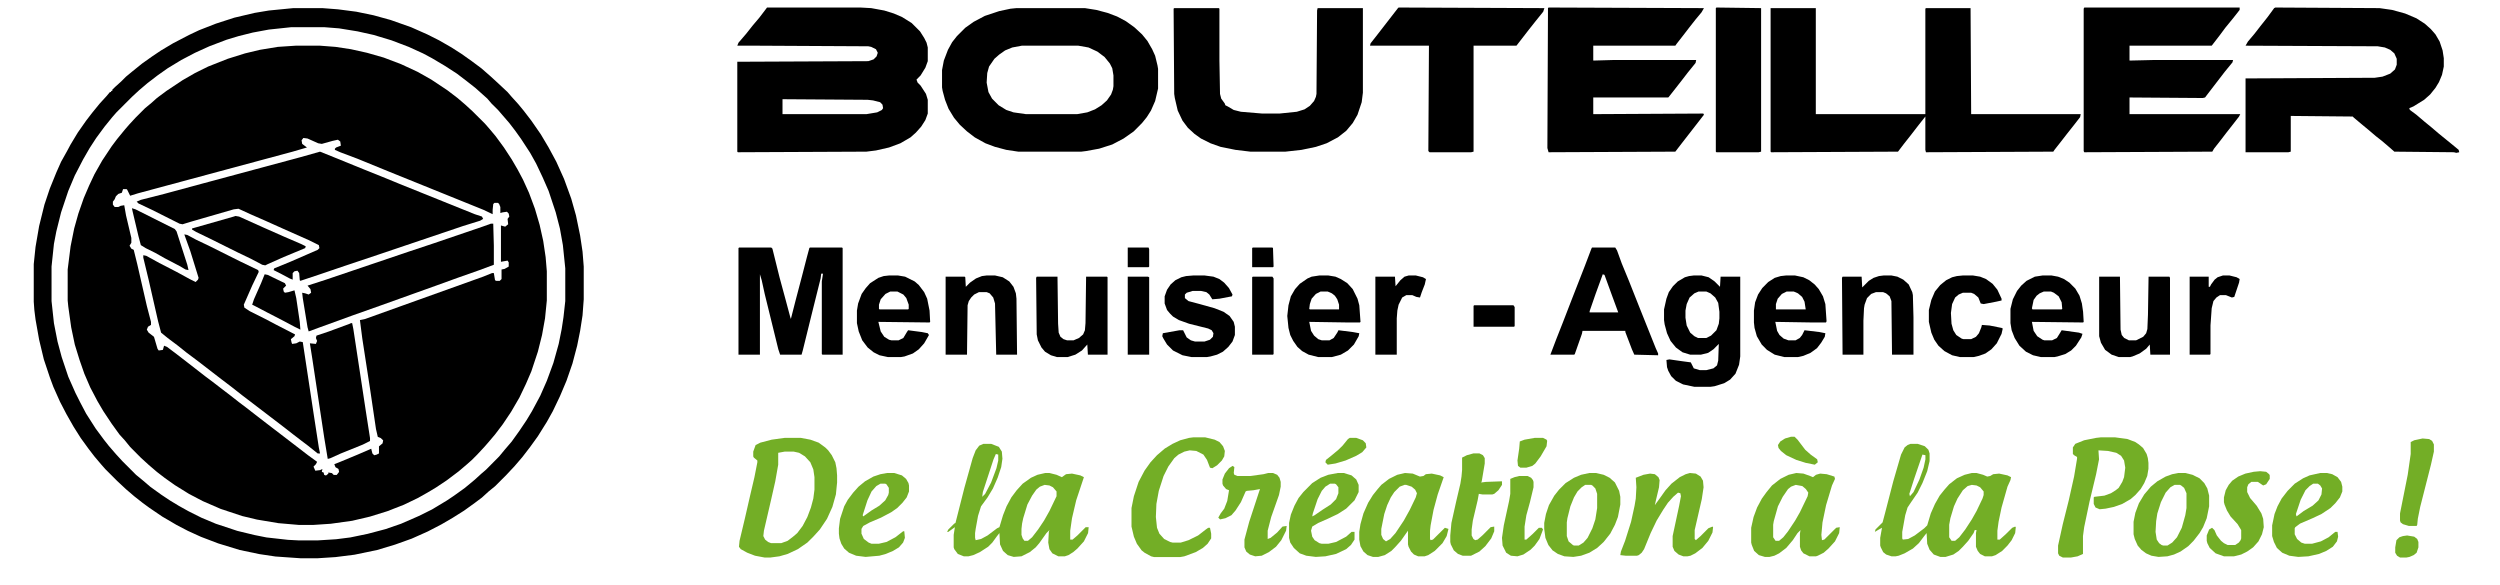 <svg xmlns="http://www.w3.org/2000/svg" xmlns:xlink="http://www.w3.org/1999/xlink" width="218" zoomAndPan="magnify" viewBox="0 0 163.5 38.25" height="51" preserveAspectRatio="xMidYMid meet" version="1.0"><defs><clipPath id="740f08743c"><path d="M 1.328 0 L 161.684 0 L 161.684 37 L 1.328 37 Z M 1.328 0 " clip-rule="nonzero"/></clipPath><clipPath id="69b289a7be"><path d="M 1 0.328 L 38 0.328 L 38 36.84 L 1 36.84 Z M 1 0.328 " clip-rule="nonzero"/></clipPath><clipPath id="f144017598"><path d="M 47 0.328 L 60 0.328 L 60 10 L 47 10 Z M 47 0.328 " clip-rule="nonzero"/></clipPath><clipPath id="f27210f1fb"><path d="M 114 0.328 L 136 0.328 L 136 10 L 114 10 Z M 114 0.328 " clip-rule="nonzero"/></clipPath><clipPath id="27cf2633f6"><path d="M 60 0.328 L 75 0.328 L 75 10 L 60 10 Z M 60 0.328 " clip-rule="nonzero"/></clipPath><clipPath id="22fd7a0e66"><path d="M 145 0.328 L 159.953 0.328 L 159.953 10 L 145 10 Z M 145 0.328 " clip-rule="nonzero"/></clipPath><clipPath id="f514649c5f"><path d="M 135 0.328 L 146 0.328 L 146 10 L 135 10 Z M 135 0.328 " clip-rule="nonzero"/></clipPath><clipPath id="5c29a00e2f"><path d="M 100 0.328 L 111 0.328 L 111 10 L 100 10 Z M 100 0.328 " clip-rule="nonzero"/></clipPath><clipPath id="21eeb0bb98"><path d="M 75 0.328 L 89 0.328 L 89 10 L 75 10 Z M 75 0.328 " clip-rule="nonzero"/></clipPath><clipPath id="70043fe3cf"><path d="M 88 0.328 L 101 0.328 L 101 10 L 88 10 Z M 88 0.328 " clip-rule="nonzero"/></clipPath><clipPath id="36c5a067f1"><path d="M 111 0.328 L 115 0.328 L 115 10 L 111 10 Z M 111 0.328 " clip-rule="nonzero"/></clipPath><clipPath id="0eef5ac196"><rect x="0" width="161" y="0" height="37"/></clipPath><clipPath id="91ac4a6d47"><path d="M 122 29 L 132 29 L 132 36.43 L 122 36.43 Z M 122 29 " clip-rule="nonzero"/></clipPath><clipPath id="f3ff07a2b2"><path d="M 61 29 L 72 29 L 72 36.43 L 61 36.43 Z M 61 29 " clip-rule="nonzero"/></clipPath><clipPath id="cebf7503d3"><path d="M 48 28.34 L 55 28.34 L 55 36.43 L 48 36.43 Z M 48 28.34 " clip-rule="nonzero"/></clipPath><clipPath id="c388c6b590"><path d="M 134 28.34 L 141 28.34 L 141 36.43 L 134 36.43 Z M 134 28.34 " clip-rule="nonzero"/></clipPath><clipPath id="b8bebfbcd9"><path d="M 88 30 L 95 30 L 95 36.43 L 88 36.43 Z M 88 30 " clip-rule="nonzero"/></clipPath><clipPath id="ab7d0374d5"><path d="M 114 30 L 121 30 L 121 36.43 L 114 36.43 Z M 114 30 " clip-rule="nonzero"/></clipPath><clipPath id="ac9a4f0610"><path d="M 105 30 L 113 30 L 113 36.43 L 105 36.43 Z M 105 30 " clip-rule="nonzero"/></clipPath><clipPath id="b02fc5ec4a"><path d="M 74 28.34 L 81 28.34 L 81 36.43 L 74 36.43 Z M 74 28.34 " clip-rule="nonzero"/></clipPath><clipPath id="2c8539e2ca"><path d="M 100 30 L 106 30 L 106 36.43 L 100 36.43 Z M 100 30 " clip-rule="nonzero"/></clipPath><clipPath id="edda2b2e89"><path d="M 139 30 L 145 30 L 145 36.43 L 139 36.43 Z M 139 30 " clip-rule="nonzero"/></clipPath><clipPath id="0f01bc3c68"><path d="M 148 30 L 154 30 L 154 36.43 L 148 36.43 Z M 148 30 " clip-rule="nonzero"/></clipPath><clipPath id="de45b029ef"><path d="M 54 30 L 60 30 L 60 36.43 L 54 36.43 Z M 54 30 " clip-rule="nonzero"/></clipPath><clipPath id="a9c6b154f1"><path d="M 84 30 L 89 30 L 89 36.43 L 84 36.43 Z M 84 30 " clip-rule="nonzero"/></clipPath><clipPath id="0f785c4429"><path d="M 79 30 L 85 30 L 85 36.43 L 79 36.43 Z M 79 30 " clip-rule="nonzero"/></clipPath><clipPath id="3d253217cc"><path d="M 94 29 L 99 29 L 99 36.43 L 94 36.43 Z M 94 29 " clip-rule="nonzero"/></clipPath><clipPath id="dbb773ef3a"><path d="M 144 30 L 149 30 L 149 36.43 L 144 36.43 Z M 144 30 " clip-rule="nonzero"/></clipPath><clipPath id="d56d2c0523"><path d="M 98 31 L 101 31 L 101 36.43 L 98 36.43 Z M 98 31 " clip-rule="nonzero"/></clipPath><clipPath id="7df56cdf2b"><path d="M 156 28.34 L 160 28.34 L 160 35 L 156 35 Z M 156 28.34 " clip-rule="nonzero"/></clipPath><clipPath id="e0b65aed68"><path d="M 99 28.34 L 102 28.34 L 102 31 L 99 31 Z M 99 28.34 " clip-rule="nonzero"/></clipPath><clipPath id="eca08af46f"><path d="M 116 28.34 L 119 28.34 L 119 31 L 116 31 Z M 116 28.34 " clip-rule="nonzero"/></clipPath><clipPath id="99701fde03"><path d="M 86 28.34 L 90 28.34 L 90 31 L 86 31 Z M 86 28.34 " clip-rule="nonzero"/></clipPath><clipPath id="94b444c119"><path d="M 156 35 L 159 35 L 159 36.43 L 156 36.43 Z M 156 35 " clip-rule="nonzero"/></clipPath></defs><g clip-path="url(#740f08743c)"><g transform="matrix(1, 0, 0, 1, 1, 0)"><g clip-path="url(#0eef5ac196)"><path fill="#000000" d="M 18.336 2.988 L 19.93 2.988 L 20.941 3.066 L 21.953 3.219 L 23.004 3.453 L 24.098 3.766 L 25.227 4.195 L 26.312 4.699 L 27.211 5.207 L 28.262 5.906 L 28.922 6.41 L 29.43 6.844 L 29.895 7.27 L 30.715 8.086 L 30.988 8.398 L 31.414 8.906 L 31.957 9.645 L 32.465 10.422 L 32.852 11.086 L 33.203 11.746 L 33.594 12.605 L 33.984 13.652 L 34.293 14.707 L 34.527 15.758 L 34.684 16.809 L 34.762 17.742 L 34.762 19.652 L 34.645 20.82 L 34.449 21.91 L 34.176 23 L 33.75 24.285 L 33.398 25.102 L 32.969 26 L 32.426 26.934 L 31.879 27.75 L 31.375 28.414 L 30.949 28.918 L 30.676 29.23 L 30.207 29.734 L 29.855 30.086 L 29.547 30.359 L 29 30.824 L 28.223 31.41 L 27.52 31.879 L 26.938 32.227 L 26.312 32.578 L 25.418 33.008 L 24.328 33.434 L 23.199 33.785 L 22.031 34.059 L 20.629 34.254 L 19.465 34.332 L 18.566 34.332 L 17.207 34.215 L 15.805 33.98 L 14.828 33.746 L 13.43 33.281 L 12.262 32.773 L 11.367 32.305 L 10.43 31.723 L 9.77 31.254 L 9.262 30.863 L 8.719 30.398 L 8.211 29.934 L 7.512 29.23 L 7.164 28.801 L 6.812 28.414 L 6.305 27.711 L 5.762 26.895 L 5.371 26.23 L 4.902 25.336 L 4.516 24.441 L 4.203 23.543 L 3.891 22.531 L 3.656 21.406 L 3.465 20.043 L 3.426 19.652 L 3.426 17.625 L 3.617 16.109 L 3.852 14.941 L 4.125 13.969 L 4.477 12.957 L 4.828 12.137 L 5.176 11.398 L 5.684 10.5 L 6.305 9.566 L 6.656 9.098 L 7.164 8.477 L 7.434 8.164 L 7.863 7.699 L 8.488 7.074 L 8.914 6.723 L 9.262 6.41 L 9.887 5.945 L 10.938 5.246 L 11.754 4.777 L 12.613 4.352 L 13.898 3.844 L 15.023 3.492 L 16 3.258 L 17.168 3.066 Z M 18.84 9.023 L 18.723 9.176 L 18.762 9.41 L 19.074 9.645 L 18.141 9.918 L 8.016 12.645 L 7.512 12.801 L 7.32 12.41 L 7.281 12.371 L 7.047 12.371 L 6.969 12.605 L 6.734 12.684 L 6.578 12.84 L 6.5 13.031 L 6.383 13.188 L 6.383 13.383 L 6.5 13.539 L 6.734 13.539 L 6.891 13.461 L 7.125 13.422 L 7.242 14.086 L 7.59 15.562 L 7.59 15.875 L 7.473 16.07 L 7.59 16.262 L 7.746 16.34 L 7.977 17.277 L 8.602 20.004 L 8.875 21.051 L 8.875 21.25 L 8.68 21.367 L 8.602 21.559 L 8.719 21.754 L 9.07 22.027 L 9.301 22.809 L 9.379 22.922 L 9.652 22.883 L 9.73 22.609 L 9.926 22.688 L 10.547 23.156 L 11.25 23.699 L 11.754 24.09 L 12.457 24.637 L 12.922 24.984 L 13.582 25.492 L 14.094 25.883 L 14.637 26.309 L 15.102 26.66 L 15.805 27.207 L 16.816 27.984 L 17.633 28.609 L 19.148 29.773 L 19.738 30.203 L 19.66 30.359 L 19.504 30.516 L 19.621 30.785 L 19.93 30.746 L 20.086 30.672 L 20.047 30.863 L 20.164 30.902 L 20.203 31.059 L 20.32 31.098 L 20.473 30.98 L 20.473 30.902 L 20.707 30.941 L 20.824 31.059 L 21.023 31.059 L 21.176 30.863 L 21.137 30.672 L 20.941 30.555 L 20.863 30.359 L 21.254 30.203 L 22.383 29.734 L 23.277 29.348 L 23.355 29.656 L 23.473 29.773 L 23.629 29.734 L 23.785 29.656 L 23.785 29.191 L 24.02 28.996 L 24.059 28.801 L 23.902 28.648 L 23.707 28.57 L 23.59 28.062 L 23.199 25.414 L 22.695 22.145 L 22.539 20.934 L 22.887 20.859 L 25.379 19.965 L 30.598 18.094 L 31.18 17.859 L 31.297 17.859 L 31.375 18.328 L 31.453 18.367 L 31.684 18.367 L 31.801 18.25 L 31.801 17.625 L 32 17.586 L 32.27 17.434 L 32.27 17.16 L 32.195 17.043 L 31.762 17.121 L 31.762 14.746 L 32.039 14.824 L 32.234 14.668 L 32.195 14.316 L 32.309 14.164 L 32.27 13.969 L 32.156 13.848 L 31.879 13.887 L 31.723 13.93 L 31.723 13.539 L 31.645 13.344 L 31.57 13.266 L 31.336 13.266 L 31.258 13.344 L 31.219 13.73 L 31.219 14.008 L 30.637 13.73 L 24.484 11.242 L 22.383 10.383 L 21.254 9.957 L 20.902 9.801 L 20.902 9.723 L 20.984 9.645 L 21.293 9.527 L 21.254 9.254 L 21.098 9.137 L 20.746 9.215 L 20.047 9.41 L 19.812 9.371 L 19.113 9.059 Z M 18.84 9.023 " fill-opacity="1" fill-rule="nonzero"/><g clip-path="url(#69b289a7be)"><path fill="#000000" d="M 18.18 0.531 L 20.086 0.531 L 21.098 0.609 L 22.305 0.766 L 23.434 1 L 24.562 1.312 L 25.887 1.781 L 26.938 2.246 L 27.715 2.637 L 28.531 3.105 L 29.195 3.531 L 29.855 4 L 30.48 4.465 L 31.062 4.973 L 31.531 5.402 L 32.195 6.023 L 32.465 6.336 L 32.891 6.805 L 33.242 7.23 L 33.75 7.891 L 34.371 8.789 L 34.879 9.645 L 35.383 10.578 L 35.891 11.707 L 36.359 12.992 L 36.668 14.086 L 36.941 15.406 L 37.098 16.457 L 37.176 17.434 L 37.176 19.574 L 37.098 20.625 L 36.941 21.637 L 36.746 22.609 L 36.438 23.777 L 36.047 24.906 L 35.617 25.922 L 35.152 26.895 L 34.762 27.594 L 34.176 28.531 L 33.672 29.23 L 33.164 29.891 L 32.66 30.477 L 32.117 31.059 L 31.375 31.801 L 30.949 32.148 L 30.52 32.539 L 30.051 32.891 L 29.352 33.395 L 28.609 33.863 L 27.871 34.293 L 26.977 34.758 L 25.926 35.227 L 24.836 35.617 L 23.668 35.969 L 22.188 36.277 L 20.941 36.434 L 19.738 36.512 L 18.684 36.512 L 17.012 36.395 L 15.961 36.238 L 14.676 35.969 L 13.273 35.539 L 12.145 35.109 L 11.289 34.719 L 10.547 34.332 L 9.613 33.785 L 8.758 33.203 L 8.332 32.891 L 7.785 32.461 L 7.242 31.996 L 6.656 31.449 L 5.879 30.672 L 5.605 30.359 L 5.176 29.852 L 4.789 29.348 L 4.281 28.648 L 3.812 27.906 L 3.348 27.09 L 2.922 26.27 L 2.488 25.297 L 2.258 24.676 L 1.867 23.504 L 1.559 22.219 L 1.324 20.895 L 1.246 20.273 L 1.207 19.73 L 1.207 17.277 L 1.324 16.148 L 1.559 14.785 L 1.906 13.383 L 2.258 12.332 L 2.684 11.281 L 2.996 10.578 L 3.387 9.879 L 3.617 9.449 L 4.086 8.672 L 4.633 7.891 L 5.02 7.387 L 5.527 6.766 L 5.957 6.297 L 6.188 6.023 L 6.266 6.023 L 6.266 5.945 L 6.344 5.945 L 6.344 5.867 L 6.539 5.676 L 6.93 5.324 L 7.242 5.012 L 7.668 4.66 L 8.293 4.156 L 8.953 3.688 L 9.535 3.297 L 10.316 2.832 L 11.367 2.285 L 12.027 1.973 L 13.117 1.547 L 14.324 1.156 L 15.648 0.844 L 16.582 0.688 Z M 18.023 1.781 L 16.582 1.934 L 15.531 2.129 L 14.598 2.363 L 13.82 2.598 L 12.691 3.027 L 11.754 3.453 L 10.859 3.922 L 9.965 4.465 L 9.301 4.934 L 8.641 5.441 L 8.094 5.906 L 7.629 6.336 L 6.617 7.348 L 6.344 7.66 L 5.84 8.281 L 5.293 9.023 L 4.863 9.684 L 4.438 10.422 L 3.891 11.477 L 3.465 12.488 L 2.996 13.887 L 2.684 15.133 L 2.527 15.953 L 2.371 17.434 L 2.371 19.691 L 2.527 21.133 L 2.762 22.336 L 3.035 23.352 L 3.465 24.637 L 3.93 25.688 L 4.242 26.309 L 4.633 27.051 L 5.254 28.023 L 5.801 28.762 L 6.109 29.152 L 6.578 29.695 L 7.008 30.164 L 7.902 31.059 L 8.332 31.41 L 8.836 31.84 L 9.535 32.344 L 10.121 32.734 L 10.703 33.086 L 11.328 33.434 L 12.184 33.863 L 13.117 34.254 L 14.52 34.719 L 15.648 34.992 L 16.426 35.148 L 17.828 35.305 L 18.492 35.34 L 19.812 35.34 L 20.984 35.266 L 21.914 35.148 L 23.043 34.914 L 24.211 34.605 L 25.227 34.254 L 26.391 33.746 L 27.25 33.32 L 28.223 32.734 L 28.688 32.422 L 29.391 31.918 L 30.051 31.371 L 30.48 30.98 L 30.793 30.711 L 31.645 29.852 L 32 29.422 L 32.465 28.879 L 32.969 28.176 L 33.438 27.477 L 33.789 26.895 L 34.332 25.883 L 34.762 24.906 L 35.191 23.738 L 35.539 22.492 L 35.734 21.52 L 35.852 20.742 L 35.969 19.691 L 35.969 17.551 L 35.812 16.031 L 35.617 14.941 L 35.344 13.887 L 34.879 12.488 L 34.488 11.594 L 34.062 10.695 L 33.672 9.996 L 33.086 9.098 L 32.699 8.555 L 32.309 8.047 L 31.84 7.504 L 31.57 7.191 L 31.141 6.766 L 30.871 6.449 L 30.09 5.75 L 29.547 5.324 L 28.883 4.816 L 28.105 4.312 L 27.25 3.805 L 26.664 3.492 L 25.73 3.066 L 24.602 2.637 L 23.434 2.285 L 22.383 2.051 L 21.176 1.855 L 20.242 1.781 Z M 18.023 1.781 " fill-opacity="1" fill-rule="nonzero"/></g><path fill="#000000" d="M 19.93 9.918 L 20.902 10.309 L 22.812 11.086 L 23.98 11.555 L 25.305 12.098 L 26.469 12.566 L 30.051 14.008 L 30.52 14.164 L 30.598 14.316 L 30.402 14.434 L 29.273 14.785 L 23.746 16.652 L 21.527 17.395 L 19.93 17.938 L 18.645 18.367 L 18.605 18.328 L 18.566 17.859 L 18.453 17.703 L 18.258 17.742 L 18.141 17.859 L 18.141 18.289 L 17.945 18.211 L 17.359 17.898 L 16.895 17.664 L 16.934 17.551 L 17.984 17.121 L 19.777 16.34 L 19.891 16.227 L 19.852 16.031 L 19.227 15.719 L 17.477 14.941 L 16.348 14.434 L 15.375 14.008 L 14.598 13.652 L 14.285 13.691 L 11.445 14.512 L 10.938 14.668 L 10.742 14.629 L 8.953 13.73 L 8.055 13.305 L 7.938 13.188 L 8.211 13.07 L 9.73 12.684 L 12.184 12.02 L 18.684 10.27 Z M 19.93 9.918 " fill-opacity="1" fill-rule="nonzero"/><path fill="#000000" d="M 11.055 15.328 L 11.25 15.367 L 11.832 15.68 L 12.73 16.109 L 14.676 17.082 L 15.883 17.664 L 15.922 17.781 L 15.492 18.68 L 14.945 19.926 L 14.984 20.121 L 15.336 20.352 L 16.348 20.859 L 17.09 21.25 L 18.297 21.871 L 18.258 21.988 L 18.023 22.18 L 18.062 22.375 L 18.102 22.492 L 18.375 22.453 L 18.605 22.336 L 18.801 22.375 L 19.504 27.012 L 19.852 29.27 L 19.93 29.656 L 19.777 29.656 L 19.148 29.152 L 18.684 28.801 L 18.18 28.414 L 17.477 27.867 L 14.828 25.844 L 14.133 25.297 L 13.469 24.793 L 11.949 23.621 L 11.172 23.039 L 10.586 22.57 L 9.965 22.105 L 9.535 21.754 L 9.34 21.012 L 8.719 18.289 L 8.371 16.848 L 8.371 16.691 L 8.566 16.73 L 9.418 17.199 L 10.547 17.781 L 11.406 18.25 L 11.793 18.445 L 11.949 18.289 L 11.988 18.172 L 11.445 16.418 L 11.094 15.445 Z M 11.055 15.328 " fill-opacity="1" fill-rule="nonzero"/><path fill="#000000" d="M 31.102 14.629 L 31.258 14.629 L 31.297 16.07 L 31.297 17.316 L 30.363 17.664 L 28.922 18.172 L 27.52 18.68 L 23.824 20.004 L 22.07 20.625 L 19.812 21.445 L 19.188 21.676 L 19.113 21.406 L 18.801 19.496 L 18.762 19.145 L 18.957 19.184 L 19.188 19.262 L 19.348 19.145 L 19.305 18.91 L 19.113 18.68 L 20.32 18.289 L 25.73 16.457 L 27.363 15.914 L 30.559 14.824 Z M 31.102 14.629 " fill-opacity="1" fill-rule="nonzero"/><path fill="#000000" d="M 21.953 21.133 L 22.031 21.133 L 22.109 21.52 L 22.926 26.895 L 23.199 28.648 L 23.199 28.84 L 22.734 29.074 L 21.293 29.656 L 20.59 29.973 L 20.434 30.012 L 20.203 28.609 L 19.426 23.469 L 19.266 22.453 L 19.66 22.492 L 19.738 22.297 L 19.66 22.105 L 19.699 21.949 L 20.512 21.676 L 21.875 21.172 Z M 21.953 21.133 " fill-opacity="1" fill-rule="nonzero"/><path fill="#000000" d="M 14.402 14.125 L 14.637 14.164 L 16.191 14.863 L 17.594 15.484 L 18.684 15.953 L 18.996 16.109 L 18.957 16.227 L 17.555 16.809 L 16.504 17.277 L 16.348 17.355 L 16.152 17.316 L 15.414 16.926 L 14.52 16.496 L 12.73 15.605 L 11.832 15.172 L 11.562 15.016 L 11.562 14.941 L 14.285 14.164 Z M 14.402 14.125 " fill-opacity="1" fill-rule="nonzero"/><path fill="#000000" d="M 7.629 13.617 L 7.863 13.691 L 10.43 14.977 L 10.547 15.133 L 11.25 17.316 L 11.328 17.664 L 11.133 17.625 L 10.742 17.395 L 9.77 16.887 L 9.148 16.535 L 8.527 16.227 L 8.211 16.031 L 8.055 15.445 L 7.668 13.809 Z M 7.629 13.617 " fill-opacity="1" fill-rule="nonzero"/><path fill="#000000" d="M 16.309 17.938 L 16.504 17.977 L 17.633 18.523 L 17.711 18.68 L 17.516 18.875 L 17.555 19.066 L 17.633 19.145 L 17.867 19.105 L 18.258 18.988 L 18.375 19.496 L 18.605 21.051 L 18.645 21.559 L 18.258 21.367 L 17.516 20.973 L 16.465 20.43 L 15.727 20.043 L 15.492 19.926 L 15.609 19.574 L 16.074 18.523 Z M 16.309 17.938 " fill-opacity="1" fill-rule="nonzero"/><g clip-path="url(#f144017598)"><path fill="#000000" d="M 49.164 0.492 L 55.273 0.492 L 55.977 0.531 L 56.832 0.688 L 57.457 0.883 L 58 1.117 L 58.625 1.508 L 59.168 2.051 L 59.441 2.48 L 59.598 2.793 L 59.676 3.105 L 59.676 4 L 59.52 4.426 L 59.207 4.934 L 58.938 5.207 L 59.012 5.402 L 59.207 5.598 L 59.559 6.141 L 59.676 6.527 L 59.676 7.426 L 59.52 7.852 L 59.246 8.281 L 58.898 8.672 L 58.547 8.984 L 57.883 9.371 L 57.145 9.645 L 56.289 9.84 L 55.664 9.918 L 47.258 9.957 L 47.219 9.918 L 47.219 4.039 L 55.785 4 L 56.133 3.883 L 56.328 3.688 L 56.406 3.453 L 56.289 3.219 L 55.977 3.066 L 55.785 3.027 L 48.543 2.988 L 47.219 2.988 L 47.297 2.793 L 47.801 2.207 L 48.23 1.664 L 48.66 1.156 L 49.047 0.648 Z M 50.176 6.488 L 50.176 7.465 L 55.664 7.465 L 56.367 7.348 L 56.676 7.191 L 56.754 7.074 L 56.715 6.844 L 56.559 6.684 L 56.094 6.566 L 55.746 6.527 Z M 50.176 6.488 " fill-opacity="1" fill-rule="nonzero"/></g><g clip-path="url(#f27210f1fb)"><path fill="#000000" d="M 114.797 0.531 L 117.754 0.531 L 117.754 7.465 L 124.918 7.465 L 124.918 0.57 L 124.957 0.531 L 127.875 0.531 L 127.914 7.465 L 135.078 7.465 L 135.039 7.66 L 134.648 8.164 L 134.184 8.75 L 133.793 9.254 L 133.363 9.801 L 133.285 9.918 L 124.957 9.957 L 124.918 9.801 L 124.918 7.621 L 124.488 8.164 L 123.945 8.867 L 123.516 9.41 L 123.129 9.918 L 114.836 9.957 L 114.797 9.918 Z M 114.797 0.531 " fill-opacity="1" fill-rule="nonzero"/></g><g clip-path="url(#27cf2633f6)"><path fill="#000000" d="M 65.477 0.531 L 69.953 0.531 L 70.691 0.648 L 71.434 0.844 L 72.055 1.078 L 72.641 1.391 L 73.184 1.781 L 73.688 2.246 L 74.039 2.676 L 74.352 3.219 L 74.547 3.648 L 74.699 4.273 L 74.738 4.504 L 74.738 5.789 L 74.547 6.605 L 74.273 7.23 L 74 7.66 L 73.688 8.047 L 73.145 8.594 L 72.484 9.059 L 71.742 9.449 L 70.887 9.723 L 70.031 9.879 L 69.719 9.918 L 65.594 9.918 L 64.812 9.801 L 64.074 9.605 L 63.449 9.371 L 62.75 8.984 L 62.242 8.594 L 61.777 8.164 L 61.391 7.699 L 61.035 7.113 L 60.805 6.527 L 60.648 5.945 L 60.609 5.715 L 60.609 4.582 L 60.727 3.961 L 60.996 3.258 L 61.273 2.754 L 61.582 2.363 L 62.129 1.816 L 62.672 1.43 L 63.41 1.039 L 64.348 0.727 L 65.086 0.57 Z M 65.828 2.988 L 65.203 3.105 L 64.734 3.297 L 64.348 3.57 L 64.035 3.844 L 63.684 4.352 L 63.566 4.777 L 63.527 5.402 L 63.645 6.023 L 63.879 6.449 L 64.309 6.883 L 64.812 7.191 L 65.281 7.348 L 66.098 7.465 L 69.445 7.465 L 70.109 7.348 L 70.613 7.152 L 71.043 6.883 L 71.395 6.566 L 71.664 6.18 L 71.781 5.867 L 71.82 5.637 L 71.82 4.934 L 71.742 4.465 L 71.586 4.156 L 71.238 3.727 L 70.77 3.375 L 70.188 3.105 L 69.523 2.988 Z M 65.828 2.988 " fill-opacity="1" fill-rule="nonzero"/></g><g clip-path="url(#22fd7a0e66)"><path fill="#000000" d="M 147.809 0.492 L 154.621 0.531 L 155.438 0.648 L 156.293 0.883 L 157.031 1.195 L 157.578 1.547 L 157.969 1.895 L 158.277 2.246 L 158.551 2.715 L 158.746 3.297 L 158.824 3.805 L 158.824 4.352 L 158.707 4.895 L 158.512 5.363 L 158.277 5.75 L 157.93 6.18 L 157.539 6.527 L 156.836 6.961 L 156.566 7.074 L 156.605 7.191 L 157.031 7.504 L 157.578 7.969 L 158.008 8.32 L 158.512 8.75 L 158.941 9.098 L 159.562 9.605 L 159.797 9.801 L 159.836 9.957 L 159.641 9.996 L 159.484 9.957 L 155.59 9.918 L 155.281 9.645 L 154.777 9.215 L 154.383 8.906 L 153.879 8.477 L 153.453 8.125 L 152.945 7.699 L 152.867 7.621 L 148.816 7.582 L 148.816 9.918 L 148.664 9.957 L 145.859 9.957 L 145.859 5.129 L 154.309 5.086 L 154.816 5.012 L 155.32 4.816 L 155.629 4.543 L 155.746 4.234 L 155.746 3.844 L 155.59 3.492 L 155.32 3.258 L 154.969 3.105 L 154.504 3.027 L 145.859 2.988 L 146.016 2.715 L 146.445 2.207 L 146.836 1.703 L 147.301 1.117 L 147.73 0.531 Z M 147.809 0.492 " fill-opacity="1" fill-rule="nonzero"/></g><g clip-path="url(#f514649c5f)"><path fill="#000000" d="M 135.312 0.492 L 145.473 0.492 L 145.473 0.648 L 145.043 1.195 L 144.535 1.816 L 144.188 2.285 L 143.797 2.793 L 143.645 2.988 L 138.27 2.988 L 138.27 3.961 L 139.945 3.922 L 145.043 3.922 L 145.004 4.078 L 144.496 4.699 L 143.328 6.219 L 143.211 6.375 L 143.059 6.41 L 138.27 6.375 L 138.27 7.465 L 145.512 7.465 L 145.434 7.621 L 145.043 8.125 L 144.613 8.672 L 144.227 9.176 L 143.797 9.723 L 143.684 9.918 L 135.312 9.957 L 135.273 9.879 L 135.273 0.57 Z M 135.312 0.492 " fill-opacity="1" fill-rule="nonzero"/></g><g clip-path="url(#5c29a00e2f)"><path fill="#000000" d="M 100.277 0.492 L 110.438 0.531 L 110.281 0.805 L 109.891 1.273 L 109.465 1.816 L 109.074 2.324 L 108.648 2.871 L 108.566 2.988 L 103.199 2.988 L 103.199 3.961 L 104.598 3.922 L 109.93 3.922 L 109.891 4.117 L 109.387 4.738 L 108.996 5.246 L 108.449 5.945 L 108.141 6.336 L 108.102 6.375 L 103.199 6.375 L 103.199 7.465 L 110.398 7.426 L 110.438 7.504 L 110.047 8.008 L 108.957 9.41 L 108.566 9.918 L 100.277 9.957 L 100.199 9.684 L 100.238 0.531 Z M 100.277 0.492 " fill-opacity="1" fill-rule="nonzero"/></g><g clip-path="url(#21eeb0bb98)"><path fill="#000000" d="M 75.793 0.531 L 78.711 0.531 L 78.75 0.57 L 78.75 3.961 L 78.789 6.141 L 78.867 6.449 L 79.098 6.766 L 79.137 6.883 L 79.293 6.961 L 79.684 7.191 L 80.152 7.309 L 81.551 7.426 L 82.68 7.426 L 83.812 7.309 L 84.316 7.152 L 84.664 6.922 L 84.941 6.605 L 85.059 6.336 L 85.098 6.141 L 85.137 0.688 L 85.172 0.531 L 88.133 0.531 L 88.133 6.062 L 88.055 6.684 L 87.781 7.504 L 87.469 8.047 L 87.043 8.555 L 86.496 8.984 L 85.758 9.371 L 85.059 9.605 L 84.121 9.801 L 83.07 9.918 L 80.773 9.918 L 79.801 9.801 L 78.828 9.605 L 78.168 9.371 L 77.543 9.059 L 77.113 8.75 L 76.688 8.359 L 76.336 7.891 L 76.023 7.23 L 75.832 6.41 L 75.793 6.141 L 75.754 0.57 Z M 75.793 0.531 " fill-opacity="1" fill-rule="nonzero"/></g><g clip-path="url(#70043fe3cf)"><path fill="#000000" d="M 90.469 0.492 L 100.004 0.531 L 99.926 0.766 L 99.422 1.391 L 98.992 1.934 L 98.176 2.988 L 95.371 2.988 L 95.371 9.918 L 95.215 9.957 L 92.492 9.957 L 92.414 9.879 L 92.453 2.988 L 88.598 2.988 L 88.637 2.832 L 89.066 2.285 L 90.426 0.531 Z M 90.469 0.492 " fill-opacity="1" fill-rule="nonzero"/></g><path fill="#000000" d="M 47.336 16.188 L 49.438 16.188 L 49.516 16.262 L 49.98 18.133 L 50.371 19.574 L 50.684 20.742 L 50.723 20.859 L 51.031 19.652 L 51.461 18.016 L 51.773 16.809 L 51.93 16.227 L 51.969 16.188 L 54.07 16.188 L 54.109 16.227 L 54.109 23.195 L 52.785 23.195 L 52.746 23.156 L 52.746 18.406 L 52.824 17.898 L 52.707 17.898 L 52.668 18.211 L 52.086 20.547 L 51.5 22.922 L 51.422 23.195 L 50.02 23.195 L 49.902 22.844 L 49.012 19.223 L 48.816 18.328 L 48.699 17.938 L 48.699 23.195 L 47.297 23.195 L 47.297 16.227 Z M 47.336 16.188 " fill-opacity="1" fill-rule="nonzero"/><g clip-path="url(#36c5a067f1)"><path fill="#000000" d="M 111.254 0.492 L 114.176 0.531 L 114.176 9.918 L 114.016 9.957 L 111.254 9.957 L 111.215 9.918 L 111.215 0.531 Z M 111.254 0.492 " fill-opacity="1" fill-rule="nonzero"/></g><path fill="#000000" d="M 109.773 18.016 L 110.281 18.016 L 110.746 18.133 L 111.137 18.406 L 111.488 18.758 L 111.527 18.094 L 112.812 18.094 L 112.812 23.312 L 112.734 23.855 L 112.5 24.441 L 112.148 24.828 L 111.762 25.062 L 111.137 25.258 L 110.863 25.297 L 109.812 25.297 L 109.074 25.141 L 108.605 24.906 L 108.293 24.598 L 108.102 24.246 L 108.023 24.012 L 107.984 23.543 L 108.18 23.504 L 108.996 23.621 L 109.578 23.699 L 109.773 24.09 L 110.164 24.207 L 110.594 24.207 L 111.059 24.09 L 111.293 23.895 L 111.371 23.582 L 111.41 22.492 L 111.059 22.844 L 110.711 23.078 L 110.242 23.195 L 109.539 23.195 L 109.035 23.039 L 108.605 22.727 L 108.254 22.297 L 108.023 21.793 L 107.867 21.211 L 107.828 20.934 L 107.828 20.234 L 107.984 19.535 L 108.141 19.105 L 108.41 18.719 L 108.727 18.406 L 109.191 18.133 L 109.465 18.055 Z M 110.086 19.066 L 109.812 19.184 L 109.5 19.457 L 109.309 19.887 L 109.23 20.312 L 109.23 20.781 L 109.309 21.289 L 109.539 21.754 L 109.812 21.988 L 110.047 22.105 L 110.594 22.105 L 110.902 21.949 L 111.254 21.598 L 111.41 21.172 L 111.449 20.82 L 111.449 20.391 L 111.371 19.809 L 111.176 19.457 L 110.863 19.184 L 110.594 19.066 Z M 110.086 19.066 " fill-opacity="1" fill-rule="nonzero"/><path fill="#000000" d="M 103.117 16.188 L 104.637 16.188 L 104.754 16.379 L 105.066 17.238 L 105.531 18.367 L 106.195 20.043 L 107.285 22.77 L 107.441 23.117 L 107.441 23.234 L 105.883 23.195 L 105.727 22.844 L 105.297 21.715 L 105.297 21.637 L 102.496 21.637 L 102.457 21.832 L 101.992 23.156 L 101.953 23.195 L 100.395 23.195 L 100.781 22.18 L 101.211 21.09 L 101.797 19.574 L 102.648 17.395 L 103.078 16.262 Z M 103.82 17.938 L 103.352 19.223 L 102.961 20.352 L 102.961 20.43 L 104.832 20.43 L 104.402 19.262 L 103.934 17.977 Z M 103.82 17.938 " fill-opacity="1" fill-rule="nonzero"/><path fill="#000000" d="M 85.289 18.016 L 85.871 18.016 L 86.34 18.094 L 86.691 18.25 L 87.117 18.523 L 87.469 18.91 L 87.781 19.535 L 87.898 19.965 L 87.977 21.051 L 87.938 21.09 L 87.156 21.09 L 84.625 21.051 L 84.742 21.637 L 84.941 21.949 L 85.211 22.18 L 85.445 22.258 L 85.949 22.258 L 86.223 22.105 L 86.457 21.754 L 86.535 21.598 L 87.469 21.715 L 87.898 21.793 L 87.859 21.988 L 87.547 22.531 L 87.156 22.922 L 86.691 23.195 L 86.105 23.352 L 85.211 23.352 L 84.586 23.195 L 84.16 22.961 L 83.852 22.688 L 83.578 22.297 L 83.383 21.91 L 83.266 21.445 L 83.188 20.664 L 83.266 19.965 L 83.422 19.379 L 83.695 18.91 L 84.004 18.562 L 84.512 18.211 L 84.781 18.094 Z M 85.367 19.066 L 85.059 19.223 L 84.781 19.535 L 84.664 19.887 L 84.625 20.199 L 84.664 20.234 L 86.574 20.234 L 86.574 19.926 L 86.457 19.574 L 86.301 19.34 L 86.105 19.184 L 85.832 19.066 Z M 85.367 19.066 " fill-opacity="1" fill-rule="nonzero"/><path fill="#000000" d="M 132.586 18.016 L 133.168 18.016 L 133.598 18.094 L 133.988 18.25 L 134.34 18.484 L 134.727 18.875 L 135 19.34 L 135.156 19.848 L 135.234 20.391 L 135.273 21.051 L 135.234 21.09 L 131.887 21.051 L 132 21.637 L 132.234 21.988 L 132.586 22.219 L 132.703 22.258 L 133.207 22.258 L 133.52 22.105 L 133.715 21.793 L 133.832 21.598 L 134.961 21.754 L 135.195 21.832 L 135.117 22.066 L 134.766 22.609 L 134.453 22.922 L 134.066 23.156 L 133.559 23.312 L 133.363 23.352 L 132.473 23.352 L 131.961 23.234 L 131.496 23 L 131.07 22.609 L 130.758 22.105 L 130.562 21.598 L 130.484 21.133 L 130.484 20.199 L 130.641 19.574 L 130.914 19.027 L 131.188 18.68 L 131.535 18.367 L 132.078 18.094 Z M 132.664 19.066 L 132.395 19.184 L 132.195 19.34 L 132 19.613 L 131.887 20.16 L 131.922 20.234 L 133.832 20.234 L 133.871 20.199 L 133.832 19.77 L 133.637 19.379 L 133.324 19.145 L 133.133 19.066 Z M 132.664 19.066 " fill-opacity="1" fill-rule="nonzero"/><path fill="#000000" d="M 57.145 18.016 L 57.73 18.016 L 58.195 18.094 L 58.82 18.406 L 59.09 18.641 L 59.441 19.105 L 59.637 19.535 L 59.793 20.312 L 59.832 21.051 L 59.793 21.09 L 56.445 21.051 L 56.598 21.676 L 56.832 22.027 L 57.145 22.219 L 57.301 22.258 L 57.766 22.258 L 58.078 22.105 L 58.312 21.715 L 58.391 21.598 L 59.285 21.715 L 59.676 21.793 L 59.754 21.91 L 59.441 22.453 L 59.09 22.844 L 58.703 23.117 L 58.156 23.312 L 57.922 23.352 L 57.066 23.352 L 56.52 23.234 L 56.133 23.039 L 55.746 22.727 L 55.391 22.258 L 55.16 21.676 L 55.043 21.133 L 55.043 20.312 L 55.121 19.848 L 55.352 19.223 L 55.625 18.836 L 55.902 18.523 L 56.445 18.172 L 56.793 18.055 Z M 57.223 19.066 L 56.91 19.223 L 56.598 19.574 L 56.484 19.926 L 56.484 20.199 L 56.52 20.234 L 58.391 20.234 L 58.43 20.199 L 58.43 19.926 L 58.273 19.496 L 58.078 19.262 L 57.691 19.066 Z M 57.223 19.066 " fill-opacity="1" fill-rule="nonzero"/><path fill="#000000" d="M 115.809 18.016 L 116.391 18.016 L 116.938 18.133 L 117.328 18.328 L 117.676 18.602 L 117.949 18.91 L 118.223 19.379 L 118.379 19.887 L 118.457 21.012 L 118.418 21.09 L 117.523 21.09 L 115.105 21.051 L 115.223 21.637 L 115.379 21.91 L 115.652 22.145 L 115.965 22.258 L 116.43 22.258 L 116.703 22.105 L 116.859 21.91 L 117.016 21.598 L 117.988 21.715 L 118.379 21.793 L 118.34 22.027 L 118.105 22.414 L 117.832 22.77 L 117.406 23.078 L 116.938 23.273 L 116.586 23.352 L 115.691 23.352 L 115.066 23.195 L 114.562 22.883 L 114.215 22.531 L 113.898 21.988 L 113.746 21.445 L 113.707 21.09 L 113.707 20.312 L 113.785 19.77 L 113.977 19.262 L 114.254 18.836 L 114.641 18.445 L 115.066 18.172 L 115.457 18.055 Z M 115.848 19.066 L 115.535 19.223 L 115.262 19.535 L 115.145 19.887 L 115.145 20.234 L 117.094 20.234 L 117.016 19.73 L 116.859 19.418 L 116.586 19.184 L 116.312 19.066 Z M 115.848 19.066 " fill-opacity="1" fill-rule="nonzero"/><path fill="#000000" d="M 66.801 18.094 L 68.16 18.094 L 68.199 21.172 L 68.238 21.754 L 68.355 22.027 L 68.551 22.18 L 68.785 22.258 L 69.211 22.258 L 69.562 22.105 L 69.836 21.871 L 69.953 21.598 L 69.992 21.133 L 70.031 18.094 L 71.395 18.094 L 71.434 18.133 L 71.434 23.195 L 70.148 23.195 L 70.109 22.531 L 69.758 22.922 L 69.328 23.195 L 68.824 23.352 L 68.121 23.352 L 67.73 23.234 L 67.344 23 L 67.113 22.727 L 66.879 22.258 L 66.801 21.871 L 66.762 18.172 Z M 66.801 18.094 " fill-opacity="1" fill-rule="nonzero"/><path fill="#000000" d="M 77.039 18.016 L 77.777 18.016 L 78.359 18.094 L 78.75 18.25 L 79.059 18.484 L 79.371 18.836 L 79.605 19.262 L 79.57 19.379 L 78.75 19.535 L 78.285 19.574 L 78.09 19.262 L 77.895 19.105 L 77.543 19.027 L 77 19.027 L 76.609 19.145 L 76.492 19.262 L 76.492 19.496 L 76.727 19.691 L 77.465 19.887 L 78.438 20.16 L 79.02 20.391 L 79.414 20.664 L 79.684 21.051 L 79.762 21.367 L 79.762 21.91 L 79.605 22.336 L 79.332 22.688 L 78.98 23 L 78.594 23.195 L 78.168 23.312 L 77.934 23.352 L 76.922 23.352 L 76.336 23.234 L 75.715 22.922 L 75.324 22.531 L 75.09 22.145 L 75.012 21.988 L 75.051 21.793 L 76.141 21.598 L 76.375 21.598 L 76.609 22.066 L 76.883 22.258 L 77.152 22.336 L 77.777 22.336 L 78.129 22.219 L 78.324 22.027 L 78.359 21.793 L 78.246 21.598 L 78.012 21.484 L 76.766 21.172 L 76.102 20.934 L 75.715 20.703 L 75.52 20.508 L 75.324 20.273 L 75.168 19.848 L 75.168 19.379 L 75.324 18.949 L 75.559 18.602 L 75.867 18.328 L 76.258 18.133 L 76.57 18.055 Z M 77.039 18.016 " fill-opacity="1" fill-rule="nonzero"/><path fill="#000000" d="M 63.527 18.016 L 64.074 18.016 L 64.582 18.133 L 65.008 18.406 L 65.281 18.758 L 65.438 19.184 L 65.477 19.535 L 65.516 23.195 L 64.152 23.195 L 64.074 19.848 L 63.957 19.457 L 63.723 19.184 L 63.527 19.105 L 63.023 19.105 L 62.711 19.262 L 62.516 19.457 L 62.359 19.691 L 62.281 19.965 L 62.242 23.195 L 60.844 23.195 L 60.844 18.094 L 62.09 18.094 L 62.129 18.133 L 62.164 18.758 L 62.438 18.484 L 62.828 18.211 L 63.219 18.055 Z M 63.527 18.016 " fill-opacity="1" fill-rule="nonzero"/><path fill="#000000" d="M 136.285 18.094 L 137.645 18.094 L 137.684 21.559 L 137.762 21.91 L 137.922 22.105 L 138.23 22.258 L 138.699 22.258 L 139.164 22.027 L 139.359 21.793 L 139.438 21.52 L 139.477 20.586 L 139.516 18.094 L 140.879 18.094 L 140.918 18.172 L 140.918 23.195 L 139.633 23.195 L 139.594 22.531 L 139.359 22.809 L 138.93 23.117 L 138.465 23.312 L 138.309 23.352 L 137.566 23.352 L 137.102 23.195 L 136.676 22.883 L 136.402 22.414 L 136.285 21.988 Z M 136.285 18.094 " fill-opacity="1" fill-rule="nonzero"/><path fill="#000000" d="M 122.191 18.016 L 122.699 18.016 L 123.09 18.094 L 123.477 18.289 L 123.828 18.602 L 124.062 19.105 L 124.102 19.301 L 124.141 20.742 L 124.141 23.195 L 122.738 23.195 L 122.699 19.691 L 122.582 19.379 L 122.348 19.184 L 122.152 19.105 L 121.688 19.105 L 121.375 19.223 L 121.102 19.496 L 120.945 19.926 L 120.906 20.16 L 120.867 20.973 L 120.867 23.195 L 119.504 23.195 L 119.465 18.172 L 119.504 18.094 L 120.75 18.094 L 120.789 18.797 L 121.219 18.367 L 121.531 18.172 L 121.883 18.055 Z M 122.191 18.016 " fill-opacity="1" fill-rule="nonzero"/><path fill="#000000" d="M 127.371 18.016 L 128.031 18.016 L 128.5 18.094 L 128.887 18.25 L 129.316 18.562 L 129.629 18.949 L 129.902 19.535 L 129.902 19.652 L 129.551 19.73 L 128.734 19.887 L 128.539 19.848 L 128.383 19.457 L 128.109 19.223 L 127.914 19.145 L 127.371 19.145 L 127.098 19.262 L 126.867 19.457 L 126.668 19.887 L 126.59 20.469 L 126.629 21.172 L 126.746 21.598 L 126.941 21.91 L 127.293 22.145 L 127.41 22.18 L 127.914 22.18 L 128.227 22.027 L 128.422 21.793 L 128.578 21.406 L 128.617 21.25 L 129.121 21.289 L 129.902 21.445 L 129.98 21.484 L 129.902 21.832 L 129.59 22.453 L 129.238 22.844 L 128.848 23.117 L 128.422 23.273 L 128.07 23.352 L 127.176 23.352 L 126.668 23.234 L 126.164 22.961 L 125.773 22.609 L 125.504 22.219 L 125.309 21.754 L 125.148 21.051 L 125.148 20.273 L 125.309 19.613 L 125.543 19.066 L 125.891 18.641 L 126.277 18.328 L 126.668 18.133 L 126.98 18.055 Z M 127.371 18.016 " fill-opacity="1" fill-rule="nonzero"/><path fill="#000000" d="M 91.129 18.016 L 91.594 18.016 L 92.062 18.133 L 92.258 18.25 L 92.18 18.602 L 91.984 19.105 L 91.867 19.457 L 91.633 19.418 L 91.363 19.301 L 90.973 19.301 L 90.703 19.457 L 90.469 19.926 L 90.387 20.312 L 90.348 20.82 L 90.348 23.195 L 88.949 23.195 L 88.949 18.094 L 90.23 18.094 L 90.27 18.719 L 90.586 18.328 L 90.855 18.094 Z M 91.129 18.016 " fill-opacity="1" fill-rule="nonzero"/><path fill="#000000" d="M 144.379 18.016 L 144.809 18.016 L 145.277 18.133 L 145.473 18.25 L 145.434 18.484 L 145.121 19.418 L 144.965 19.457 L 144.574 19.301 L 144.188 19.301 L 143.953 19.457 L 143.758 19.691 L 143.645 20.16 L 143.566 21.289 L 143.566 23.156 L 143.527 23.195 L 142.203 23.195 L 142.203 18.094 L 143.449 18.094 L 143.449 18.758 L 143.527 18.758 L 143.605 18.602 L 143.836 18.289 L 144.031 18.133 Z M 144.379 18.016 " fill-opacity="1" fill-rule="nonzero"/><path fill="#000000" d="M 72.754 18.094 L 74.078 18.094 L 74.156 18.133 L 74.156 23.195 L 72.754 23.195 Z M 72.754 18.094 " fill-opacity="1" fill-rule="nonzero"/><path fill="#000000" d="M 80.93 18.094 L 82.215 18.094 L 82.293 18.211 L 82.293 23.156 L 82.254 23.195 L 80.891 23.195 L 80.891 18.133 Z M 80.93 18.094 " fill-opacity="1" fill-rule="nonzero"/><path fill="#000000" d="M 95.41 19.965 L 97.98 19.965 L 98.059 20.082 L 98.059 21.328 L 98.02 21.367 L 95.371 21.367 L 95.371 20.004 Z M 95.41 19.965 " fill-opacity="1" fill-rule="nonzero"/><path fill="#000000" d="M 72.754 16.188 L 74.117 16.188 L 74.156 16.301 L 74.156 17.434 L 74.117 17.473 L 72.754 17.473 Z M 72.754 16.188 " fill-opacity="1" fill-rule="nonzero"/><path fill="#000000" d="M 80.93 16.188 L 82.215 16.188 L 82.254 16.227 L 82.293 17.434 L 82.254 17.473 L 80.891 17.473 L 80.891 16.227 Z M 80.93 16.188 " fill-opacity="1" fill-rule="nonzero"/></g></g></g><g clip-path="url(#91ac4a6d47)"><path fill="#73ae26" d="M 124.949 29.027 L 125.414 29.027 L 125.883 29.184 L 126.117 29.414 L 126.195 29.652 L 126.195 30.156 L 126.039 30.816 L 125.727 31.594 L 125.414 32.219 L 124.988 32.84 L 124.754 33.191 L 124.602 33.695 L 124.406 34.785 L 124.406 35.211 L 124.445 35.289 L 124.793 35.25 L 125.223 35.02 L 125.844 34.551 L 126.039 34.359 L 126.273 33.578 L 126.547 32.957 L 126.855 32.414 L 127.168 32.023 L 127.477 31.672 L 127.98 31.281 L 128.488 31.051 L 128.957 30.934 L 129.266 30.934 L 129.695 31.051 L 129.965 31.168 L 130.16 31.129 L 130.355 31.012 L 130.746 30.973 L 131.289 31.09 L 131.523 31.207 L 131.484 31.398 L 131.289 31.828 L 130.902 33.191 L 130.707 34.125 L 130.629 34.707 L 130.629 35.289 L 130.785 35.289 L 131.172 34.941 L 131.602 34.516 L 131.793 34.438 L 131.832 34.477 L 131.793 34.863 L 131.562 35.328 L 131.289 35.68 L 130.941 36.031 L 130.512 36.305 L 130.277 36.383 L 129.809 36.383 L 129.5 36.227 L 129.344 36.031 L 129.227 35.758 L 129.227 34.863 L 129.266 34.668 L 129.148 34.668 L 129.074 34.863 L 128.723 35.367 L 128.371 35.758 L 128.098 36.031 L 127.75 36.266 L 127.242 36.422 L 126.895 36.422 L 126.469 36.266 L 126.195 35.953 L 126.039 35.562 L 126 34.863 L 125.844 35.059 L 125.492 35.523 L 125.105 35.875 L 124.562 36.188 L 124.172 36.344 L 123.977 36.383 L 123.703 36.383 L 123.355 36.266 L 123.16 36.109 L 123.004 35.797 L 122.965 35.68 L 122.965 35.176 L 123.082 34.516 L 122.812 34.668 L 122.617 34.785 L 122.656 34.629 L 123.121 34.164 L 123.277 33.578 L 123.82 31.477 L 124.328 29.73 L 124.562 29.262 L 124.754 29.105 Z M 125.727 29.73 L 125.184 31.32 L 124.871 32.297 L 124.91 32.453 L 125.145 32.18 L 125.531 31.359 L 125.805 30.586 L 125.922 30.039 L 125.922 29.77 Z M 128.957 31.711 L 128.684 31.789 L 128.371 32.062 L 128.02 32.605 L 127.789 33.113 L 127.555 33.891 L 127.477 34.32 L 127.477 35.137 L 127.633 35.367 L 127.867 35.367 L 128.137 35.137 L 128.527 34.629 L 128.957 33.969 L 129.266 33.422 L 129.656 32.605 L 129.73 32.375 L 129.73 32.141 L 129.5 31.867 L 129.266 31.75 Z M 128.957 31.711 " fill-opacity="1" fill-rule="nonzero"/></g><g clip-path="url(#f3ff07a2b2)"><path fill="#73ae26" d="M 64.316 29.027 L 64.82 29.027 L 65.324 29.223 L 65.52 29.535 L 65.559 30 L 65.48 30.547 L 65.246 31.246 L 64.938 31.945 L 64.586 32.531 L 64.16 33.113 L 63.965 33.734 L 63.809 34.59 L 63.77 34.863 L 63.77 35.176 L 63.809 35.328 L 64.16 35.25 L 64.586 35.02 L 65.207 34.551 L 65.363 34.477 L 65.598 33.695 L 65.828 33.113 L 66.141 32.531 L 66.492 32.062 L 66.883 31.633 L 67.426 31.246 L 67.852 31.051 L 68.359 30.934 L 68.633 30.934 L 69.098 31.051 L 69.445 31.207 L 69.719 31.012 L 70.109 30.973 L 70.652 31.09 L 70.887 31.207 L 70.383 32.723 L 70.109 33.891 L 69.992 34.707 L 69.992 35.289 L 70.148 35.289 L 70.461 35.02 L 71.004 34.477 L 71.199 34.477 L 71.16 34.863 L 70.887 35.406 L 70.461 35.875 L 70.188 36.109 L 69.875 36.305 L 69.641 36.383 L 69.215 36.383 L 68.824 36.188 L 68.633 35.914 L 68.555 35.484 L 68.594 34.785 L 68.633 34.668 L 68.438 34.863 L 67.969 35.523 L 67.734 35.797 L 67.348 36.109 L 66.805 36.383 L 66.297 36.422 L 65.906 36.305 L 65.598 36.031 L 65.402 35.602 L 65.363 34.863 L 65.207 35.059 L 64.898 35.484 L 64.625 35.758 L 64.082 36.109 L 63.652 36.305 L 63.34 36.383 L 63.031 36.383 L 62.641 36.227 L 62.41 35.914 L 62.371 35.797 L 62.371 34.98 L 62.449 34.477 L 62.02 34.785 L 61.941 34.785 L 62.02 34.629 L 62.41 34.242 L 62.488 34.203 L 63.07 31.906 L 63.613 29.961 L 63.809 29.453 L 64.043 29.145 Z M 65.129 29.691 L 64.977 30.039 L 64.277 32.18 L 64.238 32.492 L 64.43 32.297 L 64.82 31.555 L 65.168 30.621 L 65.285 30.117 L 65.285 29.73 Z M 68.32 31.711 L 68.008 31.828 L 67.773 32.023 L 67.5 32.414 L 67.191 32.996 L 66.918 33.891 L 66.844 34.242 L 66.805 34.59 L 66.805 34.98 L 66.883 35.211 L 66.996 35.367 L 67.23 35.367 L 67.5 35.137 L 67.891 34.629 L 68.281 34.047 L 68.633 33.422 L 69.098 32.453 L 69.098 32.141 L 68.863 31.867 L 68.633 31.75 Z M 68.32 31.711 " fill-opacity="1" fill-rule="nonzero"/></g><g clip-path="url(#cebf7503d3)"><path fill="#73ae26" d="M 51.32 28.637 L 52.375 28.637 L 52.996 28.754 L 53.539 28.949 L 53.969 29.262 L 54.164 29.453 L 54.398 29.77 L 54.629 30.234 L 54.707 30.621 L 54.746 31.09 L 54.746 31.555 L 54.668 32.336 L 54.438 33.152 L 54.086 33.93 L 53.617 34.629 L 53.191 35.098 L 52.801 35.484 L 52.18 35.914 L 51.516 36.227 L 50.973 36.383 L 50.391 36.461 L 50 36.461 L 49.379 36.344 L 48.871 36.148 L 48.445 35.914 L 48.328 35.758 L 48.367 35.367 L 48.719 33.891 L 49.066 32.375 L 49.34 31.207 L 49.531 30.234 L 49.531 30.117 L 49.301 29.926 L 49.262 29.848 L 49.262 29.535 L 49.418 29.105 L 49.727 28.949 L 50.469 28.754 Z M 51.32 29.535 L 50.895 29.613 L 50.895 30.391 L 50.703 31.477 L 50.43 32.684 L 49.961 34.707 L 49.922 35.059 L 50.039 35.289 L 50.234 35.445 L 50.43 35.523 L 51.09 35.523 L 51.516 35.367 L 51.867 35.098 L 52.141 34.863 L 52.492 34.398 L 52.801 33.812 L 53.035 33.191 L 53.191 32.605 L 53.266 32.023 L 53.266 31.207 L 53.191 30.699 L 52.996 30.234 L 52.645 29.848 L 52.258 29.613 L 51.906 29.535 Z M 51.32 29.535 " fill-opacity="1" fill-rule="nonzero"/></g><g clip-path="url(#c388c6b590)"><path fill="#73ae26" d="M 137.395 28.602 L 138.328 28.602 L 139.145 28.715 L 139.652 28.91 L 139.883 29.066 L 140.156 29.297 L 140.391 29.691 L 140.469 29.961 L 140.508 30.273 L 140.508 30.66 L 140.43 31.129 L 140.234 31.594 L 140 31.984 L 139.652 32.375 L 139.34 32.645 L 138.797 32.957 L 138.25 33.152 L 137.707 33.266 L 137.316 33.305 L 137.047 33.191 L 136.93 32.957 L 136.93 32.531 L 136.969 32.492 L 137.629 32.414 L 138.055 32.258 L 138.367 32.062 L 138.562 31.906 L 138.797 31.516 L 138.914 31.207 L 138.992 30.586 L 138.914 30.117 L 138.719 29.809 L 138.406 29.613 L 137.859 29.492 L 137.238 29.453 L 137.277 30.039 L 137.086 31.012 L 136.656 32.801 L 136.305 34.477 L 136.227 35.059 L 136.227 36.227 L 135.879 36.383 L 135.449 36.461 L 134.906 36.461 L 134.676 36.344 L 134.598 36.188 L 134.598 35.68 L 134.906 34.281 L 135.297 32.723 L 135.645 31.168 L 135.84 30 L 135.84 29.887 L 135.645 29.77 L 135.566 29.691 L 135.566 29.262 L 135.723 29.027 L 136.305 28.793 L 137.086 28.637 Z M 137.395 28.602 " fill-opacity="1" fill-rule="nonzero"/></g><g clip-path="url(#b8bebfbcd9)"><path fill="#73ae26" d="M 91.887 30.934 L 92.395 30.973 L 92.863 31.168 L 93.094 31.129 L 93.25 31.012 L 93.637 30.973 L 94.184 31.09 L 94.418 31.207 L 94.027 32.336 L 93.754 33.344 L 93.562 34.359 L 93.523 34.707 L 93.523 35.25 L 93.562 35.328 L 93.715 35.289 L 94.496 34.516 L 94.73 34.59 L 94.613 35.059 L 94.34 35.523 L 93.832 36.031 L 93.406 36.305 L 93.172 36.383 L 92.746 36.383 L 92.473 36.266 L 92.281 36.07 L 92.121 35.758 L 92.082 35.602 L 92.082 34.707 L 91.617 35.367 L 91.266 35.758 L 90.996 36.031 L 90.566 36.305 L 90.141 36.422 L 89.789 36.422 L 89.438 36.305 L 89.168 36.07 L 88.973 35.719 L 88.895 35.289 L 88.895 34.785 L 88.973 34.281 L 89.168 33.578 L 89.477 32.879 L 89.789 32.375 L 90.102 31.984 L 90.336 31.711 L 90.84 31.32 L 91.383 31.051 Z M 91.848 31.711 L 91.539 31.828 L 91.188 32.18 L 90.957 32.531 L 90.723 33.035 L 90.531 33.617 L 90.336 34.59 L 90.336 34.98 L 90.453 35.25 L 90.645 35.406 L 90.918 35.25 L 91.266 34.863 L 91.809 34.047 L 92.199 33.344 L 92.59 32.531 L 92.668 32.258 L 92.551 32.023 L 92.32 31.828 L 91.965 31.711 Z M 91.848 31.711 " fill-opacity="1" fill-rule="nonzero"/></g><g clip-path="url(#ab7d0374d5)"><path fill="#73ae26" d="M 117.48 30.934 L 117.945 30.973 L 118.379 31.129 L 118.57 31.207 L 118.766 31.051 L 119.039 30.973 L 119.465 31.012 L 119.969 31.168 L 120.008 31.32 L 119.812 31.75 L 119.426 33.035 L 119.191 34.164 L 119.117 34.98 L 119.156 35.328 L 119.309 35.289 L 120.086 34.516 L 120.32 34.477 L 120.281 34.863 L 120.008 35.406 L 119.582 35.875 L 119.27 36.148 L 118.883 36.344 L 118.766 36.383 L 118.34 36.383 L 117.945 36.188 L 117.793 35.992 L 117.715 35.758 L 117.715 34.902 L 117.754 34.668 L 117.559 34.863 L 117.25 35.328 L 116.82 35.836 L 116.355 36.188 L 116.043 36.344 L 115.73 36.422 L 115.422 36.422 L 115.031 36.305 L 114.723 36.031 L 114.566 35.641 L 114.527 35.484 L 114.527 34.516 L 114.684 33.812 L 114.914 33.191 L 115.227 32.605 L 115.535 32.18 L 115.887 31.75 L 116.434 31.32 L 116.977 31.051 Z M 117.441 31.711 L 117.133 31.828 L 116.938 31.984 L 116.59 32.492 L 116.277 33.113 L 116.004 34.086 L 115.965 34.32 L 115.965 35.137 L 116.121 35.367 L 116.355 35.367 L 116.629 35.137 L 116.938 34.746 L 117.402 34.047 L 117.715 33.5 L 118.219 32.453 L 118.262 32.219 L 118.102 31.984 L 117.871 31.789 Z M 117.441 31.711 " fill-opacity="1" fill-rule="nonzero"/></g><g clip-path="url(#ac9a4f0610)"><path fill="#73ae26" d="M 110.52 30.934 L 110.91 30.973 L 111.219 31.168 L 111.375 31.438 L 111.414 31.867 L 111.297 32.645 L 110.832 34.668 L 110.832 35.25 L 110.91 35.328 L 111.219 35.059 L 111.723 34.551 L 111.996 34.438 L 112.035 34.477 L 111.996 34.824 L 111.723 35.367 L 111.336 35.836 L 110.871 36.188 L 110.559 36.344 L 110.363 36.383 L 110.09 36.383 L 109.781 36.266 L 109.508 36.031 L 109.391 35.758 L 109.391 35.059 L 109.816 33.074 L 109.934 32.453 L 109.895 32.258 L 109.742 32.219 L 109.43 32.492 L 109.082 32.879 L 108.77 33.344 L 108.344 34.047 L 107.953 34.863 L 107.523 35.914 L 107.367 36.148 L 107.176 36.305 L 107.059 36.344 L 106.32 36.344 L 105.969 36.305 L 106.008 36.07 L 106.281 35.367 L 106.672 34.125 L 106.902 33.074 L 106.98 32.605 L 107.02 31.867 L 106.98 31.246 L 107.484 31.051 L 107.914 30.973 L 108.227 31.012 L 108.461 31.207 L 108.539 31.398 L 108.5 31.867 L 108.305 32.684 L 108.227 33.035 L 108.539 32.605 L 108.926 32.062 L 109.312 31.633 L 109.855 31.207 L 110.246 31.012 Z M 110.52 30.934 " fill-opacity="1" fill-rule="nonzero"/></g><g clip-path="url(#b02fc5ec4a)"><path fill="#73ae26" d="M 78.043 28.602 L 78.82 28.602 L 79.441 28.754 L 79.754 28.91 L 79.988 29.184 L 80.105 29.492 L 80.066 29.848 L 79.91 30.117 L 79.598 30.43 L 79.289 30.621 L 79.133 30.586 L 78.938 30.078 L 78.703 29.73 L 78.238 29.492 L 77.809 29.453 L 77.457 29.535 L 77.07 29.73 L 76.801 29.961 L 76.41 30.508 L 76.098 31.129 L 75.785 32.102 L 75.629 32.957 L 75.594 33.812 L 75.668 34.516 L 75.824 34.902 L 76.137 35.25 L 76.527 35.445 L 76.684 35.484 L 77.227 35.484 L 77.73 35.328 L 78.355 35.02 L 78.859 34.629 L 79.016 34.516 L 79.133 34.516 L 79.211 34.902 L 79.211 35.211 L 78.977 35.562 L 78.668 35.836 L 78.199 36.109 L 77.457 36.383 L 76.801 36.5 L 75.746 36.5 L 75.281 36.383 L 74.855 36.148 L 74.66 35.992 L 74.352 35.562 L 74.156 35.098 L 74 34.438 L 74 33.227 L 74.156 32.453 L 74.465 31.516 L 74.855 30.777 L 75.242 30.234 L 75.668 29.77 L 76.176 29.336 L 76.684 29.027 L 77.188 28.793 L 77.77 28.637 Z M 78.043 28.602 " fill-opacity="1" fill-rule="nonzero"/></g><g clip-path="url(#2c8539e2ca)"><path fill="#73ae26" d="M 103.945 30.934 L 104.375 30.934 L 104.879 31.051 L 105.27 31.246 L 105.617 31.555 L 105.891 32.102 L 105.969 32.492 L 105.969 32.996 L 105.812 33.812 L 105.617 34.32 L 105.309 34.902 L 104.879 35.445 L 104.453 35.836 L 103.945 36.148 L 103.402 36.344 L 102.898 36.422 L 102.312 36.383 L 101.883 36.227 L 101.535 35.992 L 101.262 35.641 L 101.07 35.176 L 100.992 34.59 L 100.992 34.203 L 101.105 33.617 L 101.301 33.035 L 101.652 32.414 L 101.961 32.023 L 102.391 31.594 L 102.938 31.246 L 103.402 31.051 Z M 103.672 31.711 L 103.441 31.867 L 103.168 32.141 L 102.938 32.531 L 102.703 33.113 L 102.508 33.891 L 102.469 34.164 L 102.469 35.059 L 102.586 35.406 L 102.859 35.641 L 102.938 35.68 L 103.246 35.68 L 103.559 35.484 L 103.828 35.176 L 104.141 34.551 L 104.336 33.969 L 104.453 33.227 L 104.453 32.297 L 104.336 31.945 L 104.141 31.75 L 104.062 31.711 Z M 103.672 31.711 " fill-opacity="1" fill-rule="nonzero"/></g><g clip-path="url(#edda2b2e89)"><path fill="#73ae26" d="M 142.453 30.934 L 142.918 30.934 L 143.387 31.051 L 143.852 31.281 L 144.16 31.594 L 144.359 31.945 L 144.477 32.414 L 144.477 33.113 L 144.32 33.891 L 144.082 34.477 L 143.852 34.863 L 143.461 35.367 L 143.113 35.719 L 142.609 36.07 L 142.18 36.266 L 141.75 36.383 L 141.168 36.422 L 140.703 36.344 L 140.352 36.188 L 140.039 35.953 L 139.805 35.68 L 139.613 35.25 L 139.535 34.941 L 139.535 34.125 L 139.652 33.539 L 139.883 32.918 L 140.234 32.336 L 140.664 31.828 L 141.09 31.477 L 141.633 31.168 L 142.062 31.012 Z M 142.219 31.711 L 141.945 31.867 L 141.633 32.219 L 141.324 32.84 L 141.09 33.578 L 141.012 34.086 L 140.973 34.785 L 141.051 35.289 L 141.207 35.523 L 141.363 35.641 L 141.48 35.68 L 141.75 35.68 L 142.062 35.484 L 142.375 35.137 L 142.688 34.516 L 142.918 33.695 L 142.996 33.227 L 142.996 32.258 L 142.84 31.906 L 142.648 31.75 L 142.57 31.711 Z M 142.219 31.711 " fill-opacity="1" fill-rule="nonzero"/></g><g clip-path="url(#0f01bc3c68)"><path fill="#73ae26" d="M 151.746 30.934 L 152.176 30.934 L 152.527 31.012 L 152.875 31.207 L 153.109 31.516 L 153.188 31.828 L 153.188 32.141 L 153.031 32.531 L 152.723 32.918 L 152.41 33.227 L 151.824 33.617 L 151.242 33.891 L 150.426 34.242 L 150.113 34.477 L 150.074 34.551 L 150.074 34.941 L 150.23 35.25 L 150.504 35.484 L 150.738 35.562 L 151.203 35.562 L 151.785 35.406 L 152.293 35.137 L 152.723 34.785 L 152.875 34.785 L 152.914 35.098 L 152.836 35.406 L 152.566 35.758 L 152.137 36.031 L 151.668 36.227 L 150.969 36.383 L 150.309 36.422 L 149.723 36.344 L 149.258 36.148 L 148.91 35.836 L 148.715 35.445 L 148.598 35.059 L 148.598 34.359 L 148.754 33.617 L 148.949 33.113 L 149.219 32.605 L 149.609 32.102 L 150.074 31.633 L 150.621 31.281 L 151.047 31.09 Z M 151.281 31.633 L 151.047 31.789 L 150.777 32.062 L 150.465 32.684 L 150.152 33.617 L 150.191 33.773 L 150.66 33.422 L 151.242 33.074 L 151.629 32.723 L 151.824 32.336 L 151.863 31.945 L 151.746 31.75 L 151.59 31.633 Z M 151.281 31.633 " fill-opacity="1" fill-rule="nonzero"/></g><g clip-path="url(#de45b029ef)"><path fill="#73ae26" d="M 58.012 30.934 L 58.48 30.934 L 58.984 31.09 L 59.258 31.32 L 59.414 31.594 L 59.449 31.75 L 59.449 32.141 L 59.297 32.531 L 59.023 32.879 L 58.676 33.227 L 58.285 33.5 L 57.621 33.852 L 56.887 34.164 L 56.457 34.398 L 56.34 34.59 L 56.34 34.902 L 56.496 35.25 L 56.809 35.484 L 57 35.562 L 57.469 35.562 L 57.973 35.445 L 58.559 35.137 L 59.062 34.746 L 59.141 34.746 L 59.18 35.176 L 59.062 35.484 L 58.789 35.797 L 58.402 36.031 L 57.934 36.227 L 57.508 36.344 L 56.613 36.422 L 55.992 36.344 L 55.523 36.148 L 55.211 35.875 L 55.02 35.562 L 54.902 35.211 L 54.863 34.902 L 54.863 34.551 L 54.941 33.93 L 55.211 33.113 L 55.445 32.684 L 55.797 32.219 L 56.148 31.828 L 56.574 31.477 L 57.117 31.168 L 57.582 31.012 Z M 57.582 31.633 L 57.312 31.789 L 57 32.141 L 56.73 32.723 L 56.418 33.695 L 56.457 33.773 L 57 33.383 L 57.508 33.074 L 57.895 32.723 L 58.09 32.375 L 58.129 32.219 L 58.129 31.906 L 57.973 31.672 L 57.895 31.633 Z M 57.582 31.633 " fill-opacity="1" fill-rule="nonzero"/></g><g clip-path="url(#a9c6b154f1)"><path fill="#73ae26" d="M 87.492 30.934 L 87.883 30.934 L 88.391 31.09 L 88.699 31.359 L 88.855 31.711 L 88.855 32.18 L 88.586 32.723 L 88.039 33.266 L 87.492 33.617 L 86.832 33.93 L 86.211 34.203 L 85.82 34.438 L 85.742 34.707 L 85.82 35.098 L 85.977 35.328 L 86.289 35.523 L 86.445 35.562 L 86.871 35.562 L 87.379 35.445 L 88.039 35.098 L 88.391 34.785 L 88.586 34.785 L 88.586 35.289 L 88.352 35.641 L 88.039 35.914 L 87.379 36.227 L 86.68 36.383 L 86.055 36.422 L 85.434 36.344 L 85.004 36.188 L 84.617 35.836 L 84.383 35.484 L 84.305 35.176 L 84.305 34.203 L 84.422 33.656 L 84.656 33.074 L 84.926 32.57 L 85.238 32.18 L 85.82 31.594 L 86.367 31.246 L 86.871 31.051 Z M 86.988 31.633 L 86.68 31.828 L 86.445 32.102 L 86.172 32.645 L 85.859 33.578 L 85.82 33.773 L 85.977 33.695 L 86.484 33.344 L 87.027 32.996 L 87.379 32.645 L 87.531 32.258 L 87.531 31.867 L 87.379 31.672 L 87.301 31.633 Z M 86.988 31.633 " fill-opacity="1" fill-rule="nonzero"/></g><g clip-path="url(#0f785c4429)"><path fill="#73ae26" d="M 80.609 30.469 L 80.727 30.547 L 80.688 30.934 L 80.727 31.051 L 80.922 31.129 L 81.777 31.129 L 82.633 31.012 L 82.945 30.934 L 83.254 30.934 L 83.527 31.051 L 83.68 31.246 L 83.758 31.516 L 83.758 31.828 L 83.645 32.375 L 83.137 33.812 L 82.906 34.707 L 82.906 35.25 L 83.098 35.176 L 83.527 34.824 L 83.875 34.438 L 84.148 34.398 L 84.109 34.707 L 83.797 35.328 L 83.449 35.758 L 82.984 36.109 L 82.516 36.344 L 82.09 36.383 L 81.738 36.266 L 81.504 36.07 L 81.387 35.797 L 81.387 35.289 L 81.699 34.125 L 82.324 32.219 L 82.402 31.984 L 81.973 32.062 L 81.543 32.102 L 81.465 32.141 L 81.156 32.84 L 80.805 33.383 L 80.535 33.695 L 80.145 33.891 L 79.793 33.969 L 79.676 33.852 L 79.832 33.578 L 80.066 33.266 L 80.262 32.762 L 80.379 32.062 L 80.184 31.984 L 79.988 31.75 L 79.949 31.633 L 79.949 31.359 L 80.105 30.973 L 80.379 30.621 Z M 80.609 30.469 " fill-opacity="1" fill-rule="nonzero"/></g><g clip-path="url(#3d253217cc)"><path fill="#73ae26" d="M 96.363 29.652 L 96.754 29.652 L 96.984 29.77 L 97.102 29.961 L 97.102 30.312 L 96.906 31.477 L 96.867 31.555 L 97.18 31.516 L 98.23 31.477 L 98.23 31.711 L 97.996 32.062 L 97.723 32.297 L 97.605 32.336 L 96.945 32.336 L 96.715 32.297 L 96.637 32.723 L 96.324 34.047 L 96.246 34.629 L 96.246 35.02 L 96.363 35.25 L 96.48 35.328 L 96.637 35.289 L 96.945 35.02 L 97.488 34.477 L 97.723 34.438 L 97.723 34.746 L 97.527 35.211 L 97.141 35.719 L 96.754 36.07 L 96.207 36.344 L 95.66 36.344 L 95.352 36.227 L 95.078 35.992 L 94.883 35.602 L 94.848 35.445 L 94.848 35.02 L 94.922 34.203 L 95.234 32.801 L 95.508 31.633 L 95.582 31.168 L 95.621 30.738 L 95.621 29.926 L 95.934 29.77 Z M 96.363 29.652 " fill-opacity="1" fill-rule="nonzero"/></g><g clip-path="url(#dbb773ef3a)"><path fill="#73ae26" d="M 147.816 30.816 L 148.207 30.855 L 148.402 31.012 L 148.441 31.09 L 148.441 31.32 L 148.207 31.672 L 148.012 31.75 L 147.664 31.516 L 147.234 31.516 L 147.043 31.672 L 146.965 31.867 L 146.965 32.18 L 147.156 32.57 L 147.586 33.074 L 147.895 33.578 L 148.012 33.93 L 148.051 34.477 L 147.934 34.941 L 147.703 35.406 L 147.352 35.797 L 146.965 36.07 L 146.574 36.266 L 146.105 36.383 L 145.445 36.383 L 144.902 36.188 L 144.516 35.836 L 144.359 35.523 L 144.32 35.367 L 144.32 35.02 L 144.477 34.629 L 144.668 34.516 L 144.824 34.668 L 144.98 35.02 L 145.254 35.367 L 145.445 35.523 L 145.68 35.641 L 146.184 35.641 L 146.418 35.484 L 146.535 35.328 L 146.574 35.211 L 146.574 34.668 L 146.34 34.281 L 145.875 33.773 L 145.641 33.383 L 145.484 32.996 L 145.445 32.84 L 145.445 32.531 L 145.562 32.062 L 145.758 31.711 L 145.988 31.438 L 146.379 31.168 L 146.848 30.973 L 147.391 30.855 Z M 147.816 30.816 " fill-opacity="1" fill-rule="nonzero"/></g><g clip-path="url(#d56d2c0523)"><path fill="#73ae26" d="M 99.355 31.129 L 99.902 31.129 L 100.137 31.246 L 100.254 31.398 L 100.293 31.516 L 100.293 31.867 L 100.059 32.84 L 99.824 33.695 L 99.707 34.438 L 99.707 35.289 L 99.824 35.289 L 100.215 34.941 L 100.641 34.516 L 100.836 34.516 L 100.914 34.629 L 100.68 35.25 L 100.371 35.68 L 100.098 35.953 L 99.629 36.266 L 99.242 36.383 L 98.812 36.344 L 98.504 36.148 L 98.27 35.68 L 98.23 35.176 L 98.348 34.359 L 98.695 32.762 L 98.773 32.297 L 98.773 31.32 L 99.047 31.207 Z M 99.355 31.129 " fill-opacity="1" fill-rule="nonzero"/></g><g clip-path="url(#7df56cdf2b)"><path fill="#73ae26" d="M 158.438 28.676 L 158.867 28.715 L 159.059 28.832 L 159.176 29.066 L 159.176 29.535 L 158.984 30.391 L 158.281 33.152 L 158.125 33.93 L 158.086 34.32 L 158.047 34.398 L 157.543 34.398 L 157.152 34.281 L 157 34.164 L 156.961 34.047 L 156.961 33.578 L 157.465 31.051 L 157.66 29.691 L 157.66 28.91 L 157.891 28.793 Z M 158.438 28.676 " fill-opacity="1" fill-rule="nonzero"/></g><g clip-path="url(#e0b65aed68)"><path fill="#73ae26" d="M 100.371 28.637 L 100.914 28.637 L 101.145 28.754 L 101.184 28.832 L 101.145 29.184 L 100.758 29.848 L 100.41 30.312 L 100.215 30.469 L 99.824 30.586 L 99.434 30.586 L 99.277 30.469 L 99.242 30.117 L 99.355 29.336 L 99.395 28.871 L 99.707 28.754 Z M 100.371 28.637 " fill-opacity="1" fill-rule="nonzero"/></g><g clip-path="url(#eca08af46f)"><path fill="#73ae26" d="M 117.133 28.562 L 117.363 28.562 L 117.559 28.754 L 118.062 29.414 L 118.418 29.73 L 118.844 30.039 L 118.883 30.234 L 118.688 30.391 L 118.102 30.273 L 117.48 30.078 L 116.82 29.77 L 116.473 29.492 L 116.316 29.297 L 116.277 29.105 L 116.434 28.871 L 116.742 28.676 Z M 117.133 28.562 " fill-opacity="1" fill-rule="nonzero"/></g><g clip-path="url(#99701fde03)"><path fill="#73ae26" d="M 88.273 28.637 L 88.699 28.637 L 89.129 28.793 L 89.32 28.988 L 89.359 29.262 L 89.09 29.574 L 88.699 29.809 L 88 30.117 L 87.34 30.312 L 86.832 30.391 L 86.68 30.234 L 86.719 30.078 L 87.105 29.77 L 87.531 29.414 L 87.805 29.145 L 88.156 28.715 Z M 88.273 28.637 " fill-opacity="1" fill-rule="nonzero"/></g><g clip-path="url(#94b444c119)"><path fill="#73ae26" d="M 157.426 35.02 L 157.891 35.098 L 158.086 35.25 L 158.164 35.445 L 158.164 35.797 L 158.047 36.148 L 157.852 36.305 L 157.582 36.422 L 157.387 36.461 L 156.961 36.461 L 156.766 36.344 L 156.648 36.148 L 156.648 35.797 L 156.727 35.328 L 156.922 35.137 L 157.152 35.059 Z M 157.426 35.02 " fill-opacity="1" fill-rule="nonzero"/></g></svg>